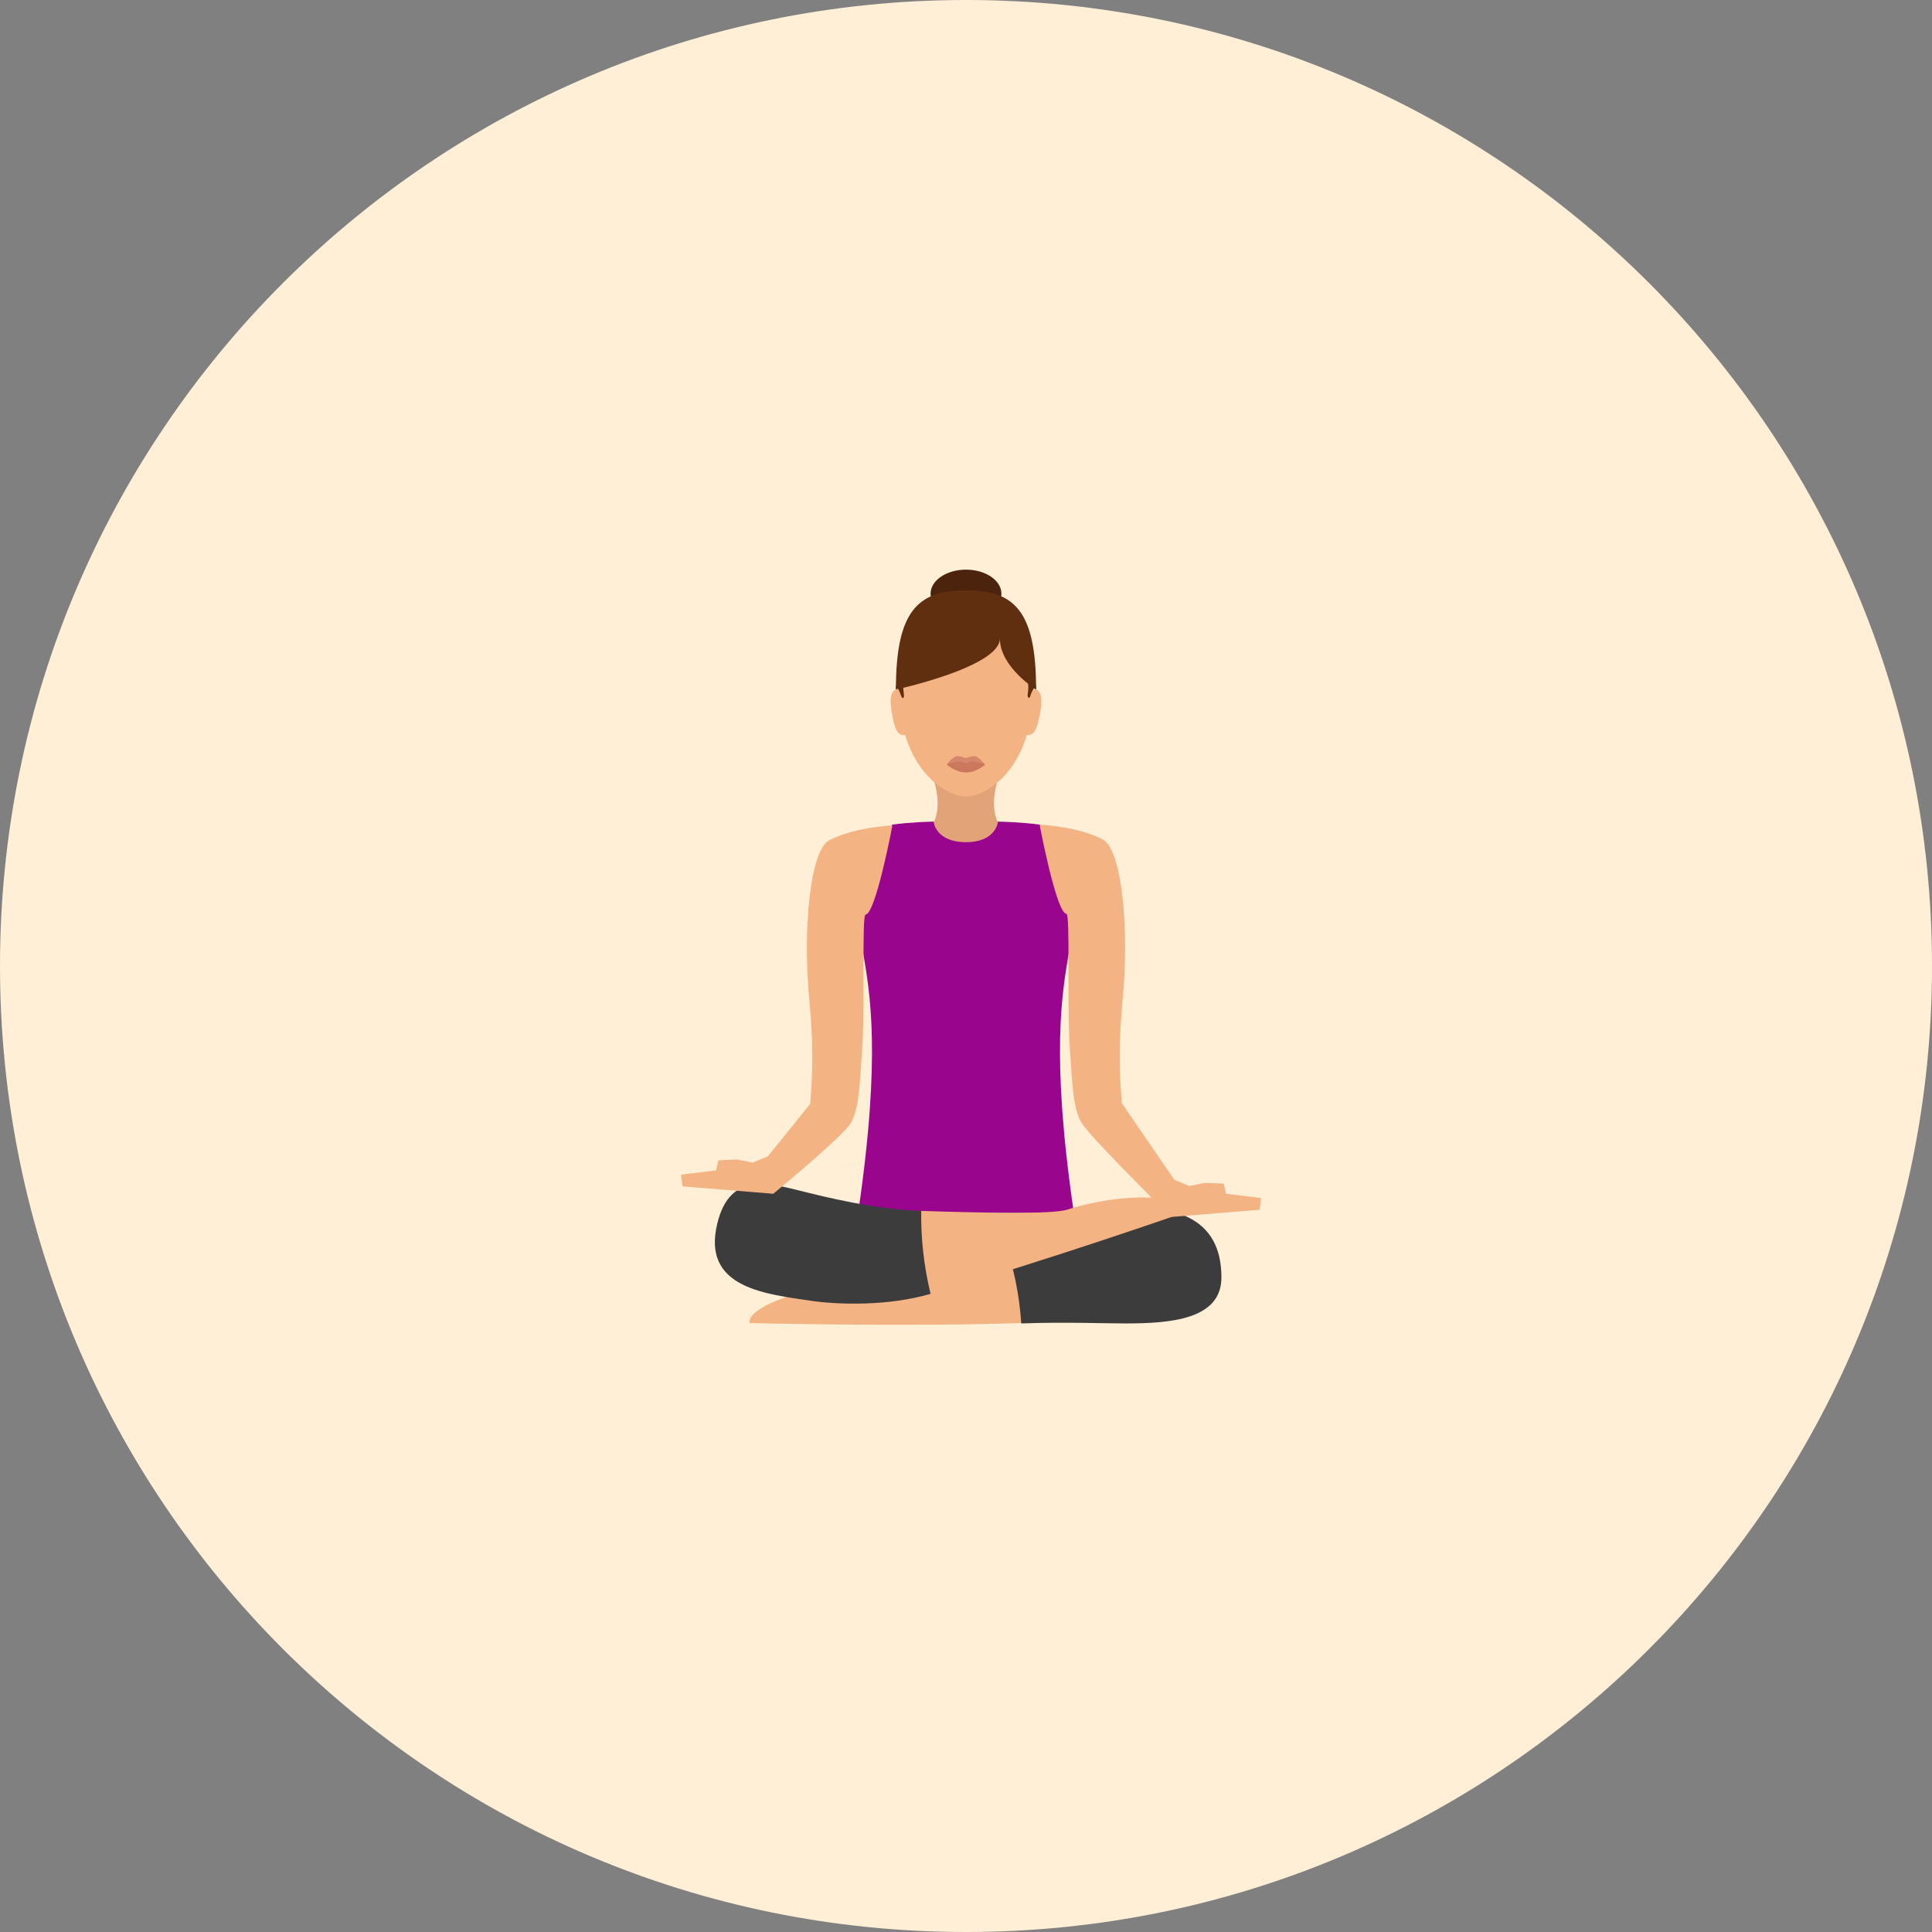<svg xmlns="http://www.w3.org/2000/svg" xmlns:xlink="http://www.w3.org/1999/xlink" height="121px" width="121px" id="Layer_1" viewBox="0 0 496.2 496.2" xml:space="preserve" fill="#000000"><rect x="0" y="0" width="496.2" height="496.2" fill="#808080" stroke="none"/><g id="SVGRepo_bgCarrier" stroke-width="0"></g><g id="SVGRepo_tracerCarrier" stroke-linecap="round" stroke-linejoin="round"></g><g id="SVGRepo_iconCarrier"> <path style="fill:#FFEFD6;" d="M0,248.1C0,111.1,111.1,0,248.1,0s248.1,111.1,248.1,248.1S385.1,496.2,248.1,496.2S0,385.1,0,248.1z "></path> <polygon style="fill:#302F2F;" points="220.4,311.5 221.6,321.8 248.1,328.4 274.6,321.8 275.8,311.5 "></polygon> <path style="fill:#99058d;" d="M274.6,244.2c1.9-11.5-7.5-32.4-7.5-32.4c-4.5-0.6-9.2-0.8-12.7-0.8h-12.6c-3.6,0-8.2,0.2-12.7,0.8 c0,0-9.4,21-7.5,32.4c1.8,10.7,4.8,26.4-1.2,67.3h27.7l0,0h27.7C269.8,270.6,272.8,254.9,274.6,244.2z"></path> <path style="fill:#F4B382;" d="M258,318.8c-14.8,5.3-31.6,11.1-35.7,11.1c-17,0.1-30.6,6.3-29.8,9.9c0,0,40,1,69.7,0 C273.7,339.5,269.5,314.8,258,318.8z"></path> <path style="fill:#3D3C3C;" d="M258,318.8c11.5-4.1,21.8-8.1,24.2-8.3c19.9-2.1,31.5,2.3,31.5,17.6c0,10.8-13.1,11.8-24.6,11.8 c-6.2,0-15.4-0.4-26.8,0C261.8,332.6,260.4,325.6,258,318.8z"></path> <path style="fill:#F4B382;" d="M236.6,311c15.7,0.5,33.5,0.9,37.4-0.3c16.2-5.1,31-3.3,31.4,0.3c0,0-37.8,13.2-66.3,21.3 C228.1,335.4,224.4,310.6,236.6,311z"></path> <path style="fill:#3D3C3C;" d="M236.6,311c-12.2-0.4-25.5-3.8-30-4.9c-9.2-2.3-19.9-5.6-22.7,9.7c-2.7,15.1,13.1,16.6,24.5,18.3 c7,1,19.6,1.4,30.6-1.8C237.3,325.3,236.5,318.1,236.6,311z"></path> <g> <path style="fill:#F4B382;" d="M198.6,306.6l-23.3-1.9l-0.4-3l2.4-0.3l6.6-0.8l0.6-2.6l4.8-0.2l4,0.8l3.9-1.6l10.9-13.5 c0.3-4.8,1.1-12.3-0.2-26.2c-1.8-18.2,0.1-38.9,5.1-41.5c6.5-3.4,16.2-3.8,16.2-3.8s-4.3,22.8-6.9,22.9c-1,0-0.1,24.4-0.9,34.9 c-0.6,8.9-0.8,15.3-3,18.8S198.6,306.6,198.6,306.6z"></path> <path style="fill:#F4B382;" d="M300.2,312.6l23.3-1.9l0.4-3l-2.4-0.3l-6.6-0.8l-0.6-2.6l-4.8-0.2l-4,0.8l-3.9-1.6l-13.5-19.7 c-0.3-4.8-1.1-12.3,0.2-26.2c1.8-18.2-0.1-38.9-5.1-41.5c-6.5-3.4-16.2-3.8-16.2-3.8s4.3,22.8,6.9,22.9c1,0,0.1,24.4,0.9,34.9 c0.6,8.9,0.8,15.3,3,18.8s16.7,17.9,16.7,17.9L300.2,312.6z"></path> </g> <path style="fill:#E2A379;" d="M256.5,199.5h-16.9c2.6,8,0.2,11.6,0.2,11.6s0.5,5.2,8.3,5.2c7.7,0,8.2-5.2,8.2-5.2 S253.9,207.4,256.5,199.5z"></path> <path style="fill:#F4B382;" d="M265.4,176.2c0-20.1-7.8-24.7-17.3-24.7c-9.6,0-17.3,4.6-17.3,24.7c0,6.8,1.2,12.1,3,16.2 c4,9,10.9,12.2,14.3,12.2s10.3-3.2,14.3-12.2C264.2,188.3,265.4,183,265.4,176.2z"></path> <path style="fill:#D6876B;" d="M253,196.4c0,0-2.2,1.1-4.9,1.1c-2.7,0-4.9-1.1-4.9-1.1c0-0.3,1.6-2.1,2.6-2.2 c0.6-0.1,2.3,0.5,2.3,0.5s1.6-0.6,2.3-0.5C251.4,194.3,253,196.4,253,196.4z"></path> <path style="fill:#CC785E;" d="M253,196.4c0,0-2.2,2-4.9,2c-2.7,0-4.9-2-4.9-2s0.5-0.6,3.4-0.8c0.5,0,1.1,0.4,1.5,0.4 s0.9-0.4,1.3-0.4C252.4,195.8,253,196.4,253,196.4z"></path> <ellipse style="fill:#4C230C;" cx="248.1" cy="152.5" rx="9.1" ry="6.2"></ellipse> <path style="fill:#602F0F;" d="M266.1,177.1c0-20.1-5.5-25.5-18-25.5s-18,5.5-18,25.5c0,0,26.7-5.8,26.7-13.1 C256.8,171.3,266.1,177.1,266.1,177.1z"></path> <g> <path style="fill:#F4B382;" d="M229.1,183.3c0.9,5.5,2.1,5.7,3.8,5.4l-1.8-11.9C229.4,177.1,228.1,177.8,229.1,183.3z"></path> <path style="fill:#F4B382;" d="M265.1,176.8l-1.8,11.9c1.7,0.3,2.8,0,3.8-5.4C268.1,177.8,266.8,177.1,265.1,176.8z"></path> </g> <g> <path style="fill:#602F0F;" d="M232.1,177.9c-0.1-0.6-0.1-1.1-0.1-1.6c0-0.6,0.1-1,0.1-1l-2,0.8c0,0.3,0,0.6,0,0.9 c0,0,0.2-0.1,0.6-0.2c0,0,0,0-0.1,0c0.3,0.5,0.6,1.2,1,2.3C231.6,179.2,232.4,179.8,232.1,177.9z"></path> <path style="fill:#602F0F;" d="M264.1,176.4c0,0.4,0,1-0.1,1.5c-0.3,1.8,0.5,1.2,0.5,1.2c0.3-1.1,0.7-1.8,1-2.3 c0.4,0.1,0.6,0.2,0.6,0.2c0-0.3,0-0.6,0-0.9l-2-0.8C264,175.4,264.1,175.8,264.1,176.4"></path> </g> </g></svg>